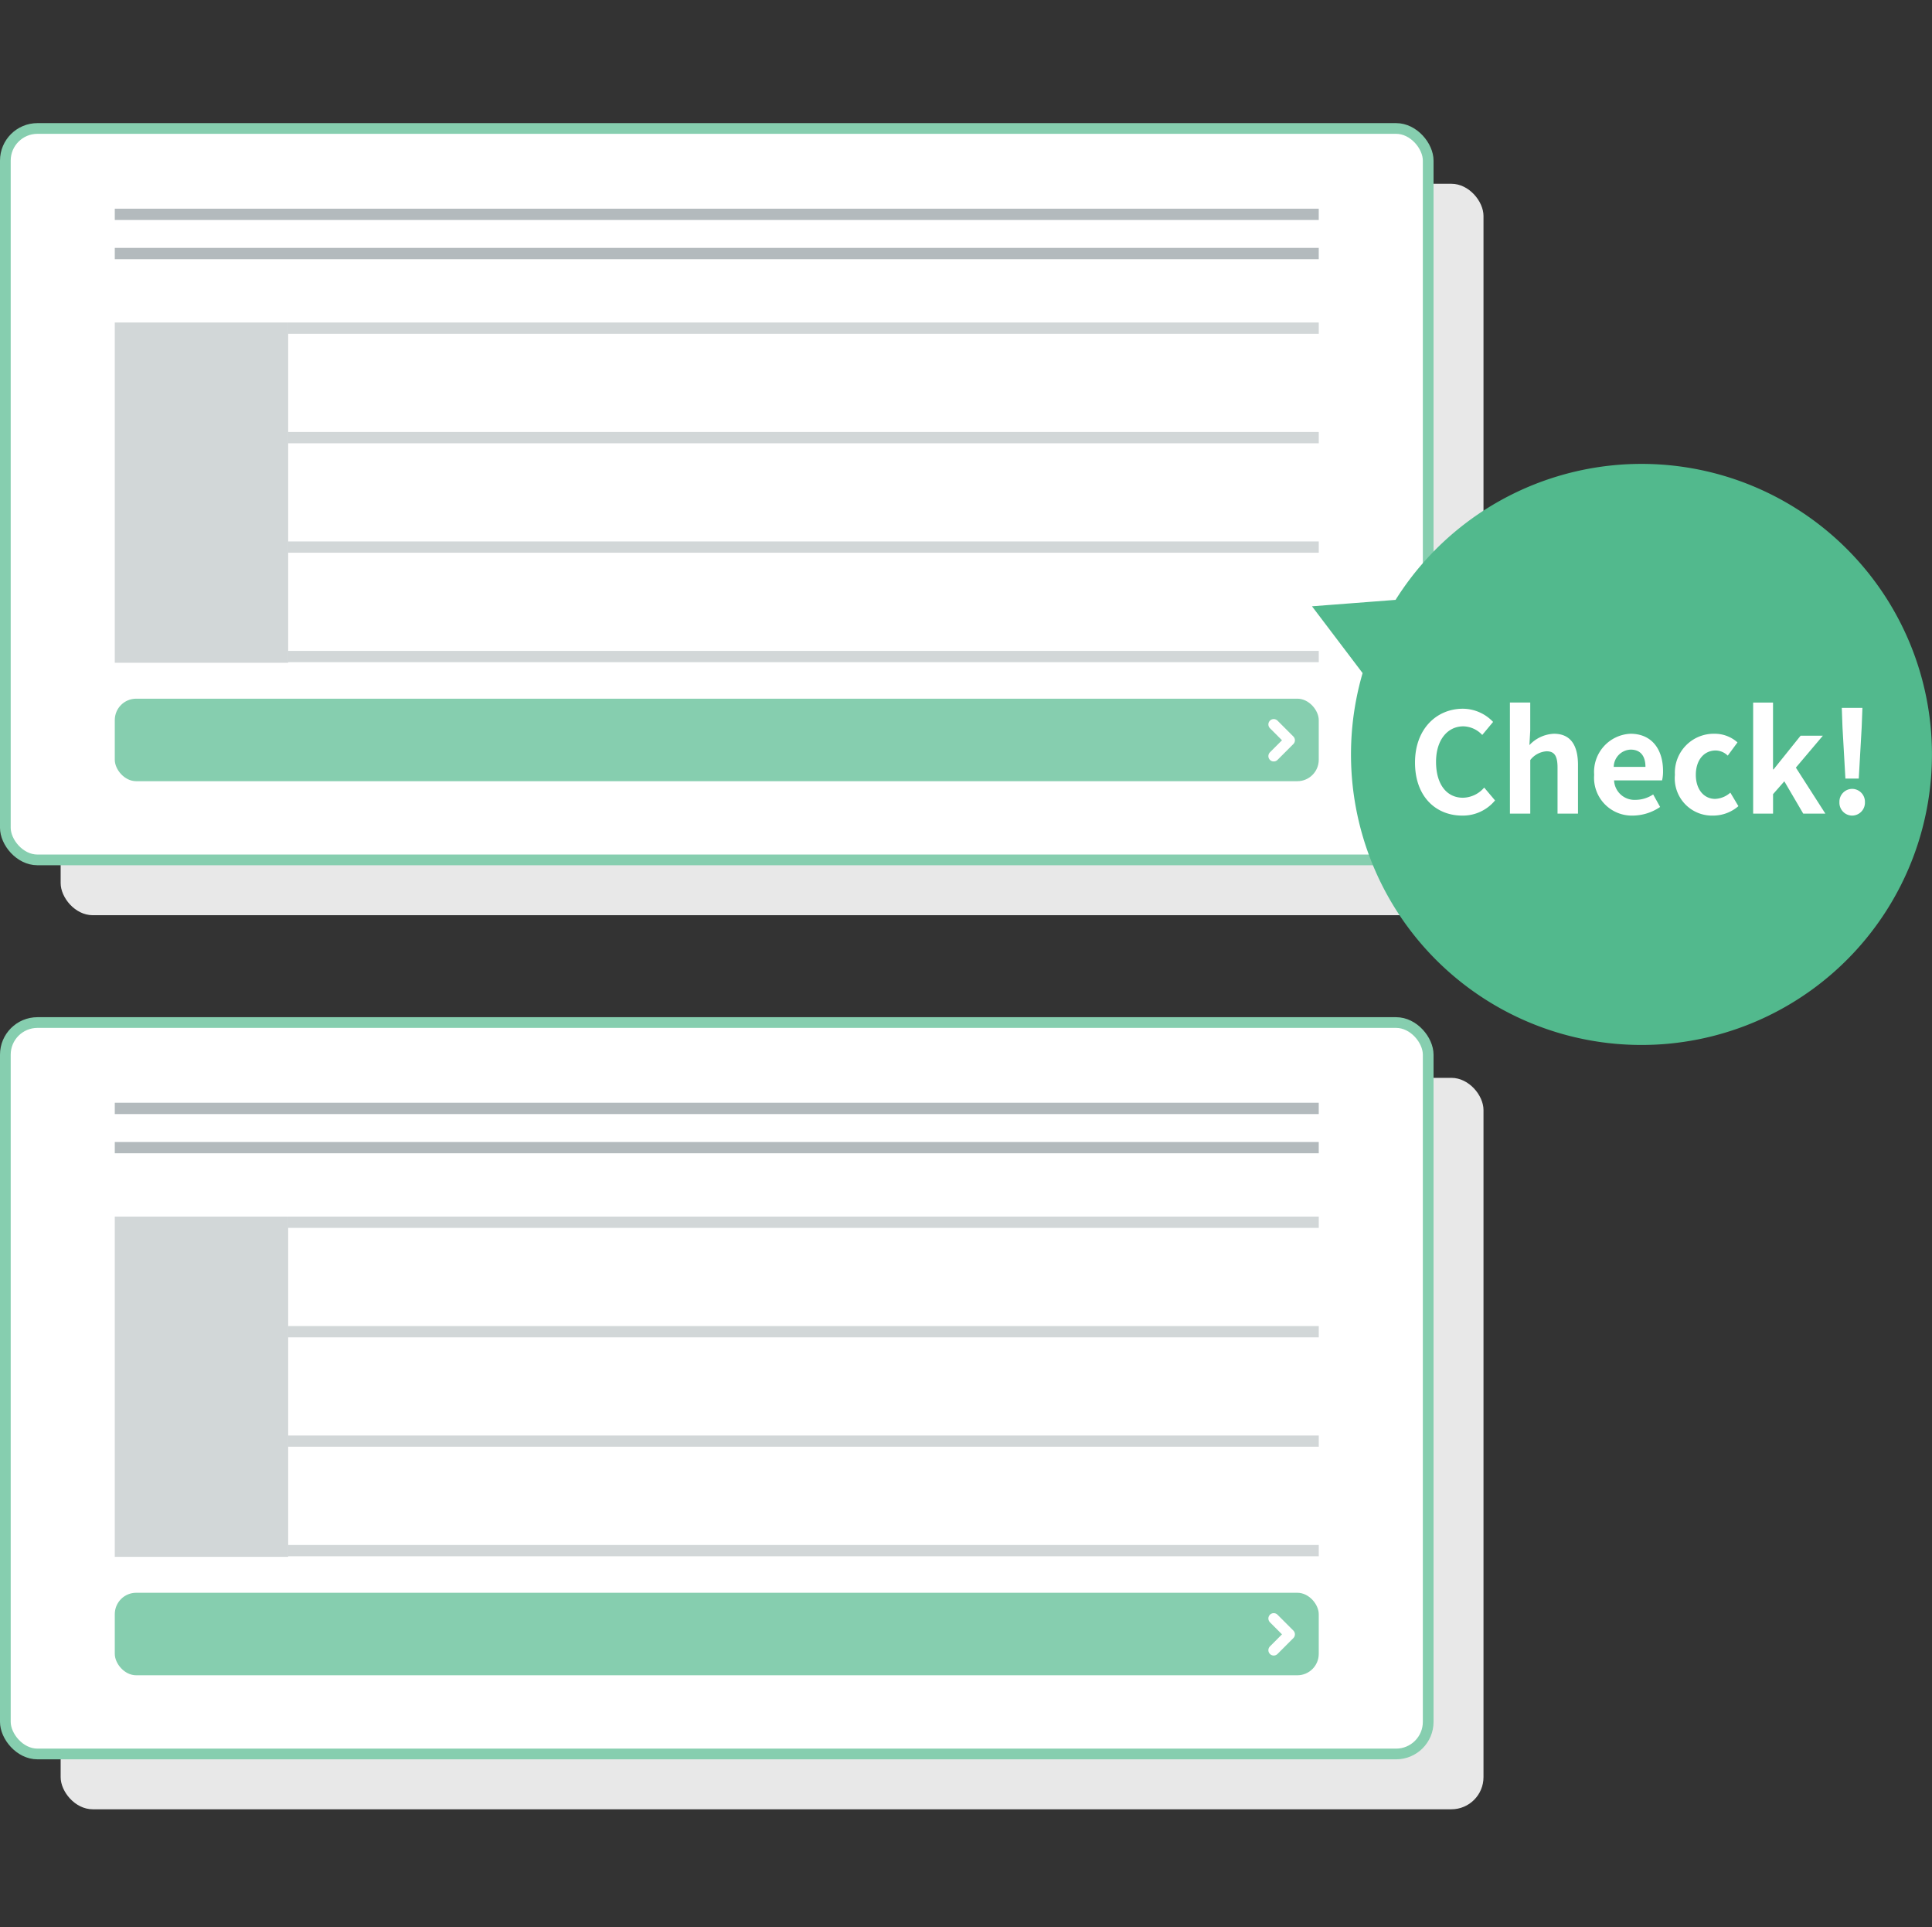 <svg xmlns="http://www.w3.org/2000/svg" width="180.501" height="180" viewBox="0 0 180.501 180"><rect x="0" y="0" width="180.501" height="180" fill="#333333" stroke="none"/><g transform="translate(-1039.5 -2490)"><rect width="180" height="180" transform="translate(1040 2490)" fill="none"/><g transform="translate(1040 2502)"><rect width="132.932" height="68.321" rx="3" transform="translate(5.166 5.166)" fill="#e8e8e8"/><rect width="132.932" height="68.321" rx="3" fill="#fff" stroke="#86ceaf" stroke-width="1"/><rect width="112.483" height="1.055" transform="translate(10.224 7.494)" fill="rgba(128,140,145,0.6)"/><rect width="112.483" height="1.055" transform="translate(10.224 11.154)" fill="rgba(128,140,145,0.6)"/><rect width="96.285" height="1.055" transform="translate(26.424 18.125)" fill="rgba(128,140,145,0.35)"/><rect width="96.285" height="1.055" transform="translate(26.424 28.351)" fill="rgba(128,140,145,0.35)"/><rect width="96.285" height="1.055" transform="translate(26.424 38.574)" fill="rgba(128,140,145,0.35)"/><rect width="96.285" height="1.055" transform="translate(26.424 48.799)" fill="rgba(128,140,145,0.35)"/><rect width="16.2" height="31.782" transform="translate(10.225 18.125)" fill="rgba(128,140,145,0.35)"/><rect width="112.483" height="7.707" rx="2" transform="translate(10.224 53.262)" fill="#86ceaf"/><path d="M-22381.047-7601.334l1.48,1.48-1.48,1.48" transform="translate(22499.547 7657)" fill="none" stroke="#fff" stroke-linecap="round" stroke-linejoin="round" stroke-width="1"/></g><g transform="translate(1040 2585.513)"><rect width="132.932" height="68.321" rx="3" transform="translate(5.166 5.166)" fill="#e8e8e8"/><rect width="132.932" height="68.321" rx="3" transform="translate(0 0)" fill="#fff" stroke="#86ceaf" stroke-width="1"/><rect width="112.483" height="1.055" transform="translate(10.224 7.494)" fill="rgba(128,140,145,0.6)"/><rect width="112.483" height="1.055" transform="translate(10.224 11.155)" fill="rgba(128,140,145,0.6)"/><rect width="96.285" height="1.055" transform="translate(26.424 18.125)" fill="rgba(128,140,145,0.35)"/><rect width="96.285" height="1.055" transform="translate(26.424 28.351)" fill="rgba(128,140,145,0.35)"/><rect width="96.285" height="1.055" transform="translate(26.424 38.574)" fill="rgba(128,140,145,0.35)"/><rect width="96.285" height="1.055" transform="translate(26.424 48.8)" fill="rgba(128,140,145,0.35)"/><rect width="16.2" height="31.782" transform="translate(10.225 18.125)" fill="rgba(128,140,145,0.35)"/><rect width="112.483" height="7.707" rx="2" transform="translate(10.224 53.263)" fill="#86ceaf"/><path d="M-22381.047-7601.334l1.48,1.48-1.48,1.48" transform="translate(22499.547 7657)" fill="none" stroke="#fff" stroke-linecap="round" stroke-linejoin="round" stroke-width="1"/></g><path d="M41.908,2.393a27.135,27.135,0,0,0-34.1,10.318L0,13.31l4.728,6.24A27.139,27.139,0,1,0,41.908,2.393" transform="translate(1162.076 2533.322)" fill="#52b98d"/><path d="M5.109.182A3.893,3.893,0,0,0,8.177-1.235l-1.014-1.2a2.675,2.675,0,0,1-1.989.949c-1.521,0-2.509-1.261-2.509-3.354,0-2.067,1.092-3.315,2.548-3.315a2.481,2.481,0,0,1,1.768.806L7.995-8.567A3.924,3.924,0,0,0,5.174-9.8C2.743-9.8.7-7.943.7-4.771.7-1.56,2.678.182,5.109.182ZM9.568,0h1.9V-5.005a2.092,2.092,0,0,1,1.521-.819c.715,0,1.027.4,1.027,1.521V0h1.911V-4.537c0-1.833-.676-2.925-2.249-2.925A3.313,3.313,0,0,0,11.388-6.4l.078-1.365v-2.613h-1.9ZM21.047.182A4.592,4.592,0,0,0,23.6-.624l-.65-1.17a3,3,0,0,1-1.638.507,1.913,1.913,0,0,1-2.015-1.82h4.485a3.551,3.551,0,0,0,.091-.871c0-2.015-1.04-3.484-3.042-3.484a3.564,3.564,0,0,0-3.393,3.835A3.528,3.528,0,0,0,21.047.182Zm-1.781-4.55A1.641,1.641,0,0,1,20.852-5.98c.936,0,1.378.624,1.378,1.612ZM28.535.182A3.612,3.612,0,0,0,30.914-.7L30.16-1.963a2.261,2.261,0,0,1-1.417.585c-1.053,0-1.807-.884-1.807-2.249S27.69-5.9,28.8-5.9a1.662,1.662,0,0,1,1.118.481l.91-1.235A3.183,3.183,0,0,0,28.7-7.462a3.635,3.635,0,0,0-3.718,3.835A3.479,3.479,0,0,0,28.535.182ZM32.292,0h1.859V-1.82l1.053-1.2L36.972,0h2.067L36.283-4.3,38.805-7.28h-2.08L34.2-4.134h-.052v-6.24H32.292Zm8.619-3.276h1.248l.273-4.8L42.5-9.88H40.573l.065,1.807ZM41.535.182a1.205,1.205,0,0,0,1.2-1.248,1.205,1.205,0,0,0-1.2-1.248,1.2,1.2,0,0,0-1.183,1.248A1.2,1.2,0,0,0,41.535.182Z" transform="translate(1171 2566)" fill="#fff"/></g></svg>